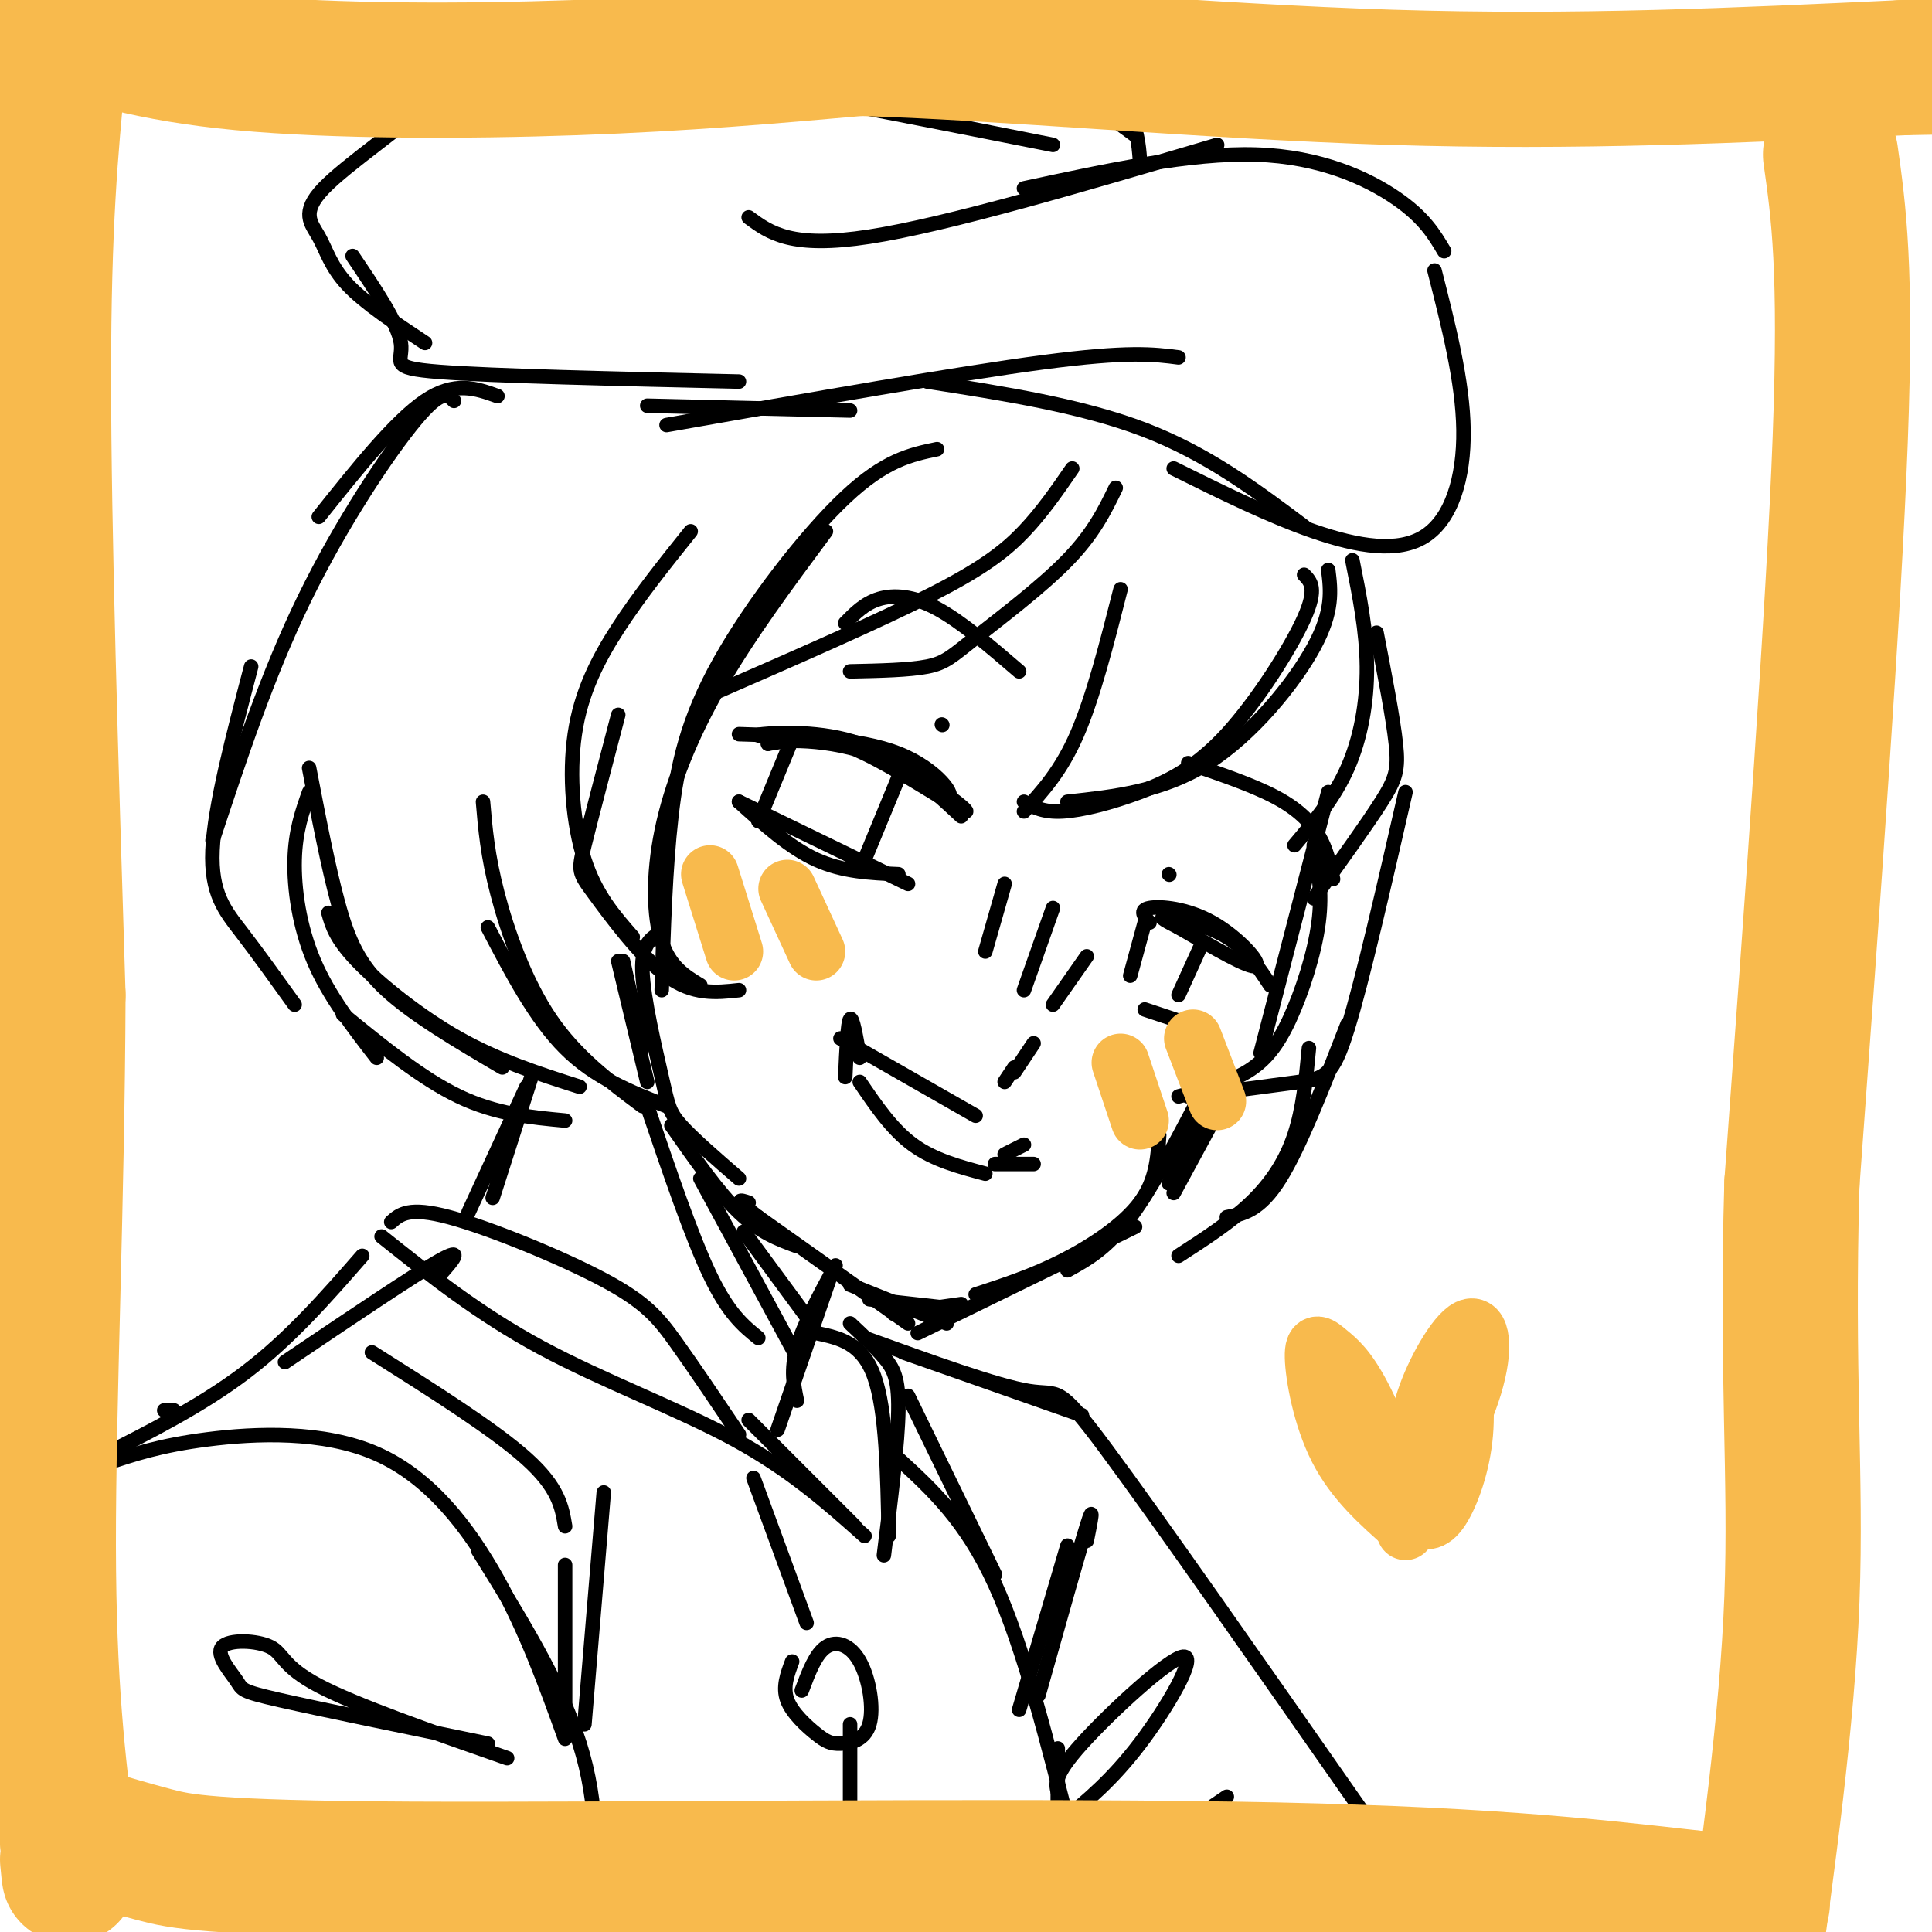 <svg viewBox='0 0 400 400' version='1.1' xmlns='http://www.w3.org/2000/svg' xmlns:xlink='http://www.w3.org/1999/xlink'><g fill='none' stroke='rgb(0,0,0)' stroke-width='3' stroke-linecap='round' stroke-linejoin='round'><path d='M153,152c12.393,0.381 24.786,0.762 33,4c8.214,3.238 12.250,9.333 10,9c-2.250,-0.333 -10.786,-7.095 -18,-10c-7.214,-2.905 -13.107,-1.952 -19,-1'/><path d='M159,154c0.321,-0.611 10.622,-1.638 21,2c10.378,3.638 20.833,11.941 20,12c-0.833,0.059 -12.952,-8.126 -21,-12c-8.048,-3.874 -12.024,-3.437 -16,-3'/><path d='M163,153c-4.548,-0.631 -7.917,-0.708 -5,-1c2.917,-0.292 12.119,-0.798 20,2c7.881,2.798 14.440,8.899 21,15'/><path d='M195,150c0.000,0.000 0.100,0.100 0.1,0.1'/><path d='M175,129c2.000,-2.044 4.000,-4.089 7,-5c3.000,-0.911 7.000,-0.689 12,2c5.000,2.689 11.000,7.844 17,13'/><path d='M153,166c5.250,4.750 10.500,9.500 16,12c5.500,2.500 11.250,2.750 17,3'/><path d='M153,166c0.000,0.000 35.000,17.000 35,17'/><path d='M164,153c0.000,0.000 -7.000,17.000 -7,17'/><path d='M186,161c0.000,0.000 -7.000,17.000 -7,17'/><path d='M238,191c-1.107,-1.292 -2.214,-2.583 0,-3c2.214,-0.417 7.750,0.042 13,3c5.250,2.958 10.214,8.417 9,9c-1.214,0.583 -8.607,-3.708 -16,-8'/><path d='M244,192c-3.536,-1.810 -4.375,-2.333 -2,-2c2.375,0.333 7.964,1.524 12,4c4.036,2.476 6.518,6.238 9,10'/><path d='M237,191c0.000,0.000 -3.000,11.000 -3,11'/><path d='M249,195c0.000,0.000 -5.000,11.000 -5,11'/><path d='M237,209c0.000,0.000 9.000,3.000 9,3'/><path d='M242,181c0.000,0.000 0.100,0.100 0.1,0.1'/><path d='M246,158c6.667,2.267 13.333,4.533 18,7c4.667,2.467 7.333,5.133 9,8c1.667,2.867 2.333,5.933 3,9'/><path d='M285,131c1.711,8.822 3.422,17.644 4,23c0.578,5.356 0.022,7.244 -3,12c-3.022,4.756 -8.511,12.378 -14,20'/><path d='M280,116c1.467,7.311 2.933,14.622 3,22c0.067,7.378 -1.267,14.822 -4,21c-2.733,6.178 -6.867,11.089 -11,16'/><path d='M275,118c0.533,4.267 1.067,8.533 -3,16c-4.067,7.467 -12.733,18.133 -22,24c-9.267,5.867 -19.133,6.933 -29,8'/><path d='M270,119c1.381,1.415 2.762,2.829 0,9c-2.762,6.171 -9.668,17.097 -16,24c-6.332,6.903 -12.089,9.781 -18,12c-5.911,2.219 -11.974,3.777 -16,4c-4.026,0.223 -6.013,-0.888 -8,-2'/><path d='M232,122c-2.833,11.167 -5.667,22.333 -9,30c-3.333,7.667 -7.167,11.833 -11,16'/><path d='M231,101c-2.280,4.702 -4.560,9.405 -10,15c-5.440,5.595 -14.042,12.083 -19,16c-4.958,3.917 -6.274,5.262 -10,6c-3.726,0.738 -9.863,0.869 -16,1'/><path d='M222,97c-3.089,4.489 -6.178,8.978 -10,13c-3.822,4.022 -8.378,7.578 -19,13c-10.622,5.422 -27.311,12.711 -44,20'/><path d='M194,93c-5.375,1.119 -10.750,2.238 -19,10c-8.250,7.762 -19.375,22.167 -26,34c-6.625,11.833 -8.750,21.095 -10,32c-1.250,10.905 -1.625,23.452 -2,36'/><path d='M171,110c-7.988,10.762 -15.976,21.524 -22,32c-6.024,10.476 -10.083,20.667 -12,30c-1.917,9.333 -1.690,17.810 0,23c1.690,5.190 4.845,7.095 8,9'/><path d='M153,205c-4.744,0.518 -9.488,1.036 -15,-3c-5.512,-4.036 -11.792,-12.625 -15,-17c-3.208,-4.375 -3.345,-4.536 -2,-10c1.345,-5.464 4.173,-16.232 7,-27'/><path d='M143,110c-5.321,6.643 -10.643,13.286 -15,20c-4.357,6.714 -7.750,13.500 -9,22c-1.250,8.500 -0.357,18.714 2,26c2.357,7.286 6.179,11.643 10,16'/><path d='M291,164c-4.467,19.533 -8.933,39.067 -12,49c-3.067,9.933 -4.733,10.267 -10,11c-5.267,0.733 -14.133,1.867 -23,3'/><path d='M272,175c0.917,4.798 1.833,9.595 1,16c-0.833,6.405 -3.417,14.417 -6,20c-2.583,5.583 -5.167,8.738 -9,11c-3.833,2.262 -8.917,3.631 -14,5'/><path d='M252,224c0.000,0.000 -10.000,21.000 -10,21'/><path d='M256,223c0.000,0.000 -13.000,24.000 -13,24'/><path d='M250,224c-5.583,10.750 -11.167,21.500 -16,28c-4.833,6.500 -8.917,8.750 -13,11'/><path d='M240,235c-0.311,4.733 -0.622,9.467 -4,14c-3.378,4.533 -9.822,8.867 -16,12c-6.178,3.133 -12.089,5.067 -18,7'/><path d='M235,254c0.000,0.000 -45.000,22.000 -45,22'/><path d='M225,198c0.000,0.000 -7.000,10.000 -7,10'/><path d='M178,224c3.333,4.917 6.667,9.833 11,13c4.333,3.167 9.667,4.583 15,6'/><path d='M214,241c0.000,0.000 -8.000,0.000 -8,0'/><path d='M212,237c0.000,0.000 -4.000,2.000 -4,2'/><path d='M199,270c0.000,0.000 -14.000,2.000 -14,2'/><path d='M198,271c0.000,0.000 -18.000,-2.000 -18,-2'/><path d='M196,274c0.000,0.000 -20.000,-8.000 -20,-8'/><path d='M188,274c0.000,0.000 -31.000,-22.000 -31,-22'/><path d='M157,252c-5.500,-4.167 -3.750,-3.583 -2,-3'/><path d='M128,199c0.000,0.000 6.000,25.000 6,25'/><path d='M129,199c0.000,0.000 4.000,18.000 4,18'/><path d='M137,193c-2.095,1.125 -4.190,2.250 -4,8c0.190,5.750 2.667,16.125 4,22c1.333,5.875 1.524,7.250 4,10c2.476,2.750 7.238,6.875 12,11'/><path d='M139,233c4.833,6.917 9.667,13.833 14,18c4.333,4.167 8.167,5.583 12,7'/><path d='M275,164c0.000,0.000 -14.000,54.000 -14,54'/><path d='M134,84c0.000,0.000 42.000,1.000 42,1'/><path d='M138,88c30.167,-5.333 60.333,-10.667 78,-13c17.667,-2.333 22.833,-1.667 28,-1'/><path d='M192,79c16.000,2.500 32.000,5.000 45,10c13.000,5.000 23.000,12.500 33,20'/><path d='M243,97c9.929,4.923 19.857,9.845 29,13c9.143,3.155 17.500,4.542 23,1c5.500,-3.542 8.143,-12.012 8,-22c-0.143,-9.988 -3.071,-21.494 -6,-33'/><path d='M299,52c-2.067,-3.489 -4.133,-6.978 -10,-11c-5.867,-4.022 -15.533,-8.578 -29,-9c-13.467,-0.422 -30.733,3.289 -48,7'/><path d='M252,30c-27.917,8.250 -55.833,16.500 -72,19c-16.167,2.500 -20.583,-0.750 -25,-4'/><path d='M218,30c-40.314,-8.002 -80.627,-16.004 -101,-18c-20.373,-1.996 -20.804,2.015 -27,8c-6.196,5.985 -18.156,13.944 -23,19c-4.844,5.056 -2.574,7.207 -1,10c1.574,2.793 2.450,6.226 6,10c3.550,3.774 9.775,7.887 16,12'/><path d='M73,53c4.711,6.978 9.422,13.956 10,18c0.578,4.044 -2.978,5.156 8,6c10.978,0.844 36.489,1.422 62,2'/><path d='M188,24c2.250,-2.946 4.500,-5.893 10,-9c5.500,-3.107 14.250,-6.375 21,-5c6.750,1.375 11.500,7.393 14,12c2.500,4.607 2.750,7.804 3,11'/><path d='M235,28c-6.083,-4.500 -12.167,-9.000 -17,-11c-4.833,-2.000 -8.417,-1.500 -12,-1'/><path d='M103,82c-4.417,-1.583 -8.833,-3.167 -15,1c-6.167,4.167 -14.083,14.083 -22,24'/><path d='M94,83c-1.244,-1.311 -2.489,-2.622 -8,4c-5.511,6.622 -15.289,21.178 -23,37c-7.711,15.822 -13.356,32.911 -19,50'/><path d='M52,138c-3.800,14.489 -7.600,28.978 -8,38c-0.400,9.022 2.600,12.578 6,17c3.400,4.422 7.200,9.711 11,15'/><path d='M78,219c-4.978,-6.422 -9.956,-12.844 -13,-20c-3.044,-7.156 -4.156,-15.044 -4,-21c0.156,-5.956 1.578,-9.978 3,-14'/><path d='M64,159c1.956,10.178 3.911,20.356 6,28c2.089,7.644 4.311,12.756 10,18c5.689,5.244 14.844,10.622 24,16'/><path d='M68,189c0.756,2.667 1.511,5.333 6,10c4.489,4.667 12.711,11.333 21,16c8.289,4.667 16.644,7.333 25,10'/><path d='M138,229c-7.417,-2.917 -14.833,-5.833 -21,-12c-6.167,-6.167 -11.083,-15.583 -16,-25'/><path d='M100,166c0.467,5.533 0.933,11.067 3,19c2.067,7.933 5.733,18.267 11,26c5.267,7.733 12.133,12.867 19,18'/><path d='M71,210c8.167,6.667 16.333,13.333 24,17c7.667,3.667 14.833,4.333 22,5'/><path d='M173,262c-3.333,6.167 -6.667,12.333 -8,17c-1.333,4.667 -0.667,7.833 0,11'/><path d='M172,264c0.000,0.000 -11.000,32.000 -11,32'/><path d='M134,229c4.583,13.500 9.167,27.000 13,35c3.833,8.000 6.917,10.500 10,13'/><path d='M145,244c0.000,0.000 20.000,37.000 20,37'/><path d='M154,255c0.000,0.000 14.000,19.000 14,19'/><path d='M109,225c0.000,0.000 -12.000,26.000 -12,26'/><path d='M110,223c0.000,0.000 -8.000,25.000 -8,25'/><path d='M81,253c1.821,-1.619 3.643,-3.238 12,-1c8.357,2.238 23.250,8.333 32,13c8.750,4.667 11.357,7.905 15,13c3.643,5.095 8.321,12.048 13,19'/><path d='M79,256c10.089,8.044 20.178,16.089 33,23c12.822,6.911 28.378,12.689 40,19c11.622,6.311 19.311,13.156 27,20'/><path d='M155,294c0.000,0.000 22.000,22.000 22,22'/><path d='M176,274c2.556,2.400 5.111,4.800 7,7c1.889,2.200 3.111,4.200 3,11c-0.111,6.800 -1.556,18.400 -3,30'/><path d='M169,276c4.750,1.000 9.500,2.000 12,9c2.500,7.000 2.750,20.000 3,33'/><path d='M188,289c0.000,0.000 18.000,37.000 18,37'/><path d='M186,302c7.000,6.417 14.000,12.833 20,26c6.000,13.167 11.000,33.083 16,53'/><path d='M219,362c0.000,0.000 0.000,33.000 0,33'/><path d='M187,280c0.000,0.000 37.000,13.000 37,13'/><path d='M179,277c13.756,4.978 27.511,9.956 34,11c6.489,1.044 5.711,-1.844 16,12c10.289,13.844 31.644,44.422 53,75'/><path d='M218,188c0.000,0.000 -6.000,17.000 -6,17'/><path d='M208,183c0.000,0.000 -4.000,14.000 -4,14'/><path d='M91,264c2.667,-3.000 5.333,-6.000 0,-3c-5.333,3.000 -18.667,12.000 -32,21'/><path d='M75,260c-7.417,8.500 -14.833,17.000 -24,24c-9.167,7.000 -20.083,12.500 -31,18'/><path d='M36,292c0.000,0.000 -2.000,0.000 -2,0'/><path d='M22,303c5.577,-1.875 11.155,-3.750 21,-5c9.845,-1.250 23.958,-1.875 35,3c11.042,4.875 19.012,15.250 25,26c5.988,10.750 9.994,21.875 14,33'/><path d='M99,321c8.500,13.667 17.000,27.333 21,40c4.000,12.667 3.500,24.333 3,36'/><path d='M125,309c0.000,0.000 -4.000,48.000 -4,48'/><path d='M117,324c0.000,0.000 0.000,30.000 0,30'/><path d='M156,306c0.000,0.000 11.000,30.000 11,30'/><path d='M166,350c1.423,-3.783 2.845,-7.566 5,-9c2.155,-1.434 5.041,-0.520 7,3c1.959,3.520 2.989,9.645 2,13c-0.989,3.355 -3.997,3.941 -6,4c-2.003,0.059 -3.001,-0.407 -5,-2c-1.999,-1.593 -5.000,-4.312 -6,-7c-1.000,-2.688 -0.000,-5.344 1,-8'/><path d='M172,382c-0.292,-1.766 -0.584,-3.531 3,-3c3.584,0.531 11.043,3.359 12,6c0.957,2.641 -4.589,5.096 -9,5c-4.411,-0.096 -7.689,-2.742 -9,-5c-1.311,-2.258 -0.656,-4.129 0,-6'/><path d='M176,357c0.000,0.000 0.000,20.000 0,20'/><path d='M225,319c0.833,-4.167 1.667,-8.333 0,-3c-1.667,5.333 -5.833,20.167 -10,35'/><path d='M221,320c0.000,0.000 -10.000,34.000 -10,34'/><path d='M219,371c-0.435,-1.750 -0.869,-3.500 5,-10c5.869,-6.500 18.042,-17.750 21,-18c2.958,-0.250 -3.298,10.500 -9,18c-5.702,7.500 -10.851,11.750 -16,16'/><path d='M254,372c0.000,0.000 -28.000,19.000 -28,19'/><path d='M77,280c12.667,8.000 25.333,16.000 32,22c6.667,6.000 7.333,10.000 8,14'/><path d='M105,364c-15.678,-5.486 -31.356,-10.972 -39,-15c-7.644,-4.028 -7.256,-6.599 -10,-8c-2.744,-1.401 -8.622,-1.633 -10,0c-1.378,1.633 1.744,5.132 3,7c1.256,1.868 0.644,2.105 9,4c8.356,1.895 25.678,5.447 43,9'/><path d='M59,378c0.000,0.000 23.000,2.000 23,2'/><path d='M279,212c-4.917,12.667 -9.833,25.333 -14,32c-4.167,6.667 -7.583,7.333 -11,8'/><path d='M271,217c-0.600,6.289 -1.200,12.578 -3,18c-1.800,5.422 -4.800,9.978 -9,14c-4.200,4.022 -9.600,7.511 -15,11'/><path d='M254,231c0.000,0.000 0.100,0.100 0.1,0.1'/><path d='M210,222c0.000,0.000 4.000,-6.000 4,-6'/><path d='M208,224c0.000,0.000 2.000,-3.000 2,-3'/><path d='M202,231c0.000,0.000 -28.000,-16.000 -28,-16'/><path d='M175,223c0.250,-5.667 0.500,-11.333 1,-12c0.500,-0.667 1.250,3.667 2,8'/></g>
<g fill='none' stroke='rgb(248,186,77)' stroke-width='28' stroke-linecap='round' stroke-linejoin='round'><path d='M379,32c1.667,11.750 3.333,23.500 2,59c-1.333,35.500 -5.667,94.750 -10,154'/><path d='M371,245c-1.156,39.378 0.956,60.822 0,86c-0.956,25.178 -4.978,54.089 -9,83'/><path d='M18,380c4.411,1.315 8.821,2.631 14,4c5.179,1.369 11.125,2.792 53,3c41.875,0.208 119.679,-0.798 170,0c50.321,0.798 73.161,3.399 96,6'/><path d='M351,393c18.000,1.167 15.000,1.083 12,1'/><path d='M12,15c-1.500,15.583 -3.000,31.167 -3,63c0.000,31.833 1.500,79.917 3,128'/><path d='M12,206c-0.156,42.533 -2.044,84.867 -2,114c0.044,29.133 2.022,45.067 4,61'/><path d='M14,381c0.667,10.833 0.333,7.417 0,4'/><path d='M9,4c10.956,3.600 21.911,7.200 41,9c19.089,1.800 46.311,1.800 69,1c22.689,-0.800 40.844,-2.400 59,-4'/><path d='M178,10c28.911,0.800 71.689,4.800 110,6c38.311,1.200 72.156,-0.400 106,-2'/><path d='M394,14c17.667,-0.333 8.833,-0.167 0,0'/></g>
<g fill='none' stroke='rgb(248,186,77)' stroke-width='12' stroke-linecap='round' stroke-linejoin='round'><path d='M147,181c0.000,0.000 5.000,16.000 5,16'/><path d='M163,184c0.000,0.000 6.000,13.000 6,13'/><path d='M232,220c0.000,0.000 4.000,12.000 4,12'/><path d='M247,215c0.000,0.000 5.000,13.000 5,13'/><path d='M291,316c-5.298,-4.671 -10.596,-9.343 -14,-16c-3.404,-6.657 -4.912,-15.300 -5,-19c-0.088,-3.700 1.246,-2.458 3,-1c1.754,1.458 3.930,3.131 7,9c3.070,5.869 7.035,15.935 11,26'/><path d='M293,315c1.840,0.611 0.941,-10.861 2,-19c1.059,-8.139 4.078,-12.944 6,-12c1.922,0.944 2.748,7.639 2,14c-0.748,6.361 -3.071,12.389 -5,15c-1.929,2.611 -3.465,1.806 -5,1'/><path d='M294,305c-0.482,-4.464 -0.964,-8.929 1,-15c1.964,-6.071 6.375,-13.750 9,-15c2.625,-1.250 3.464,3.929 1,12c-2.464,8.071 -8.232,19.036 -14,30'/></g>
</svg>